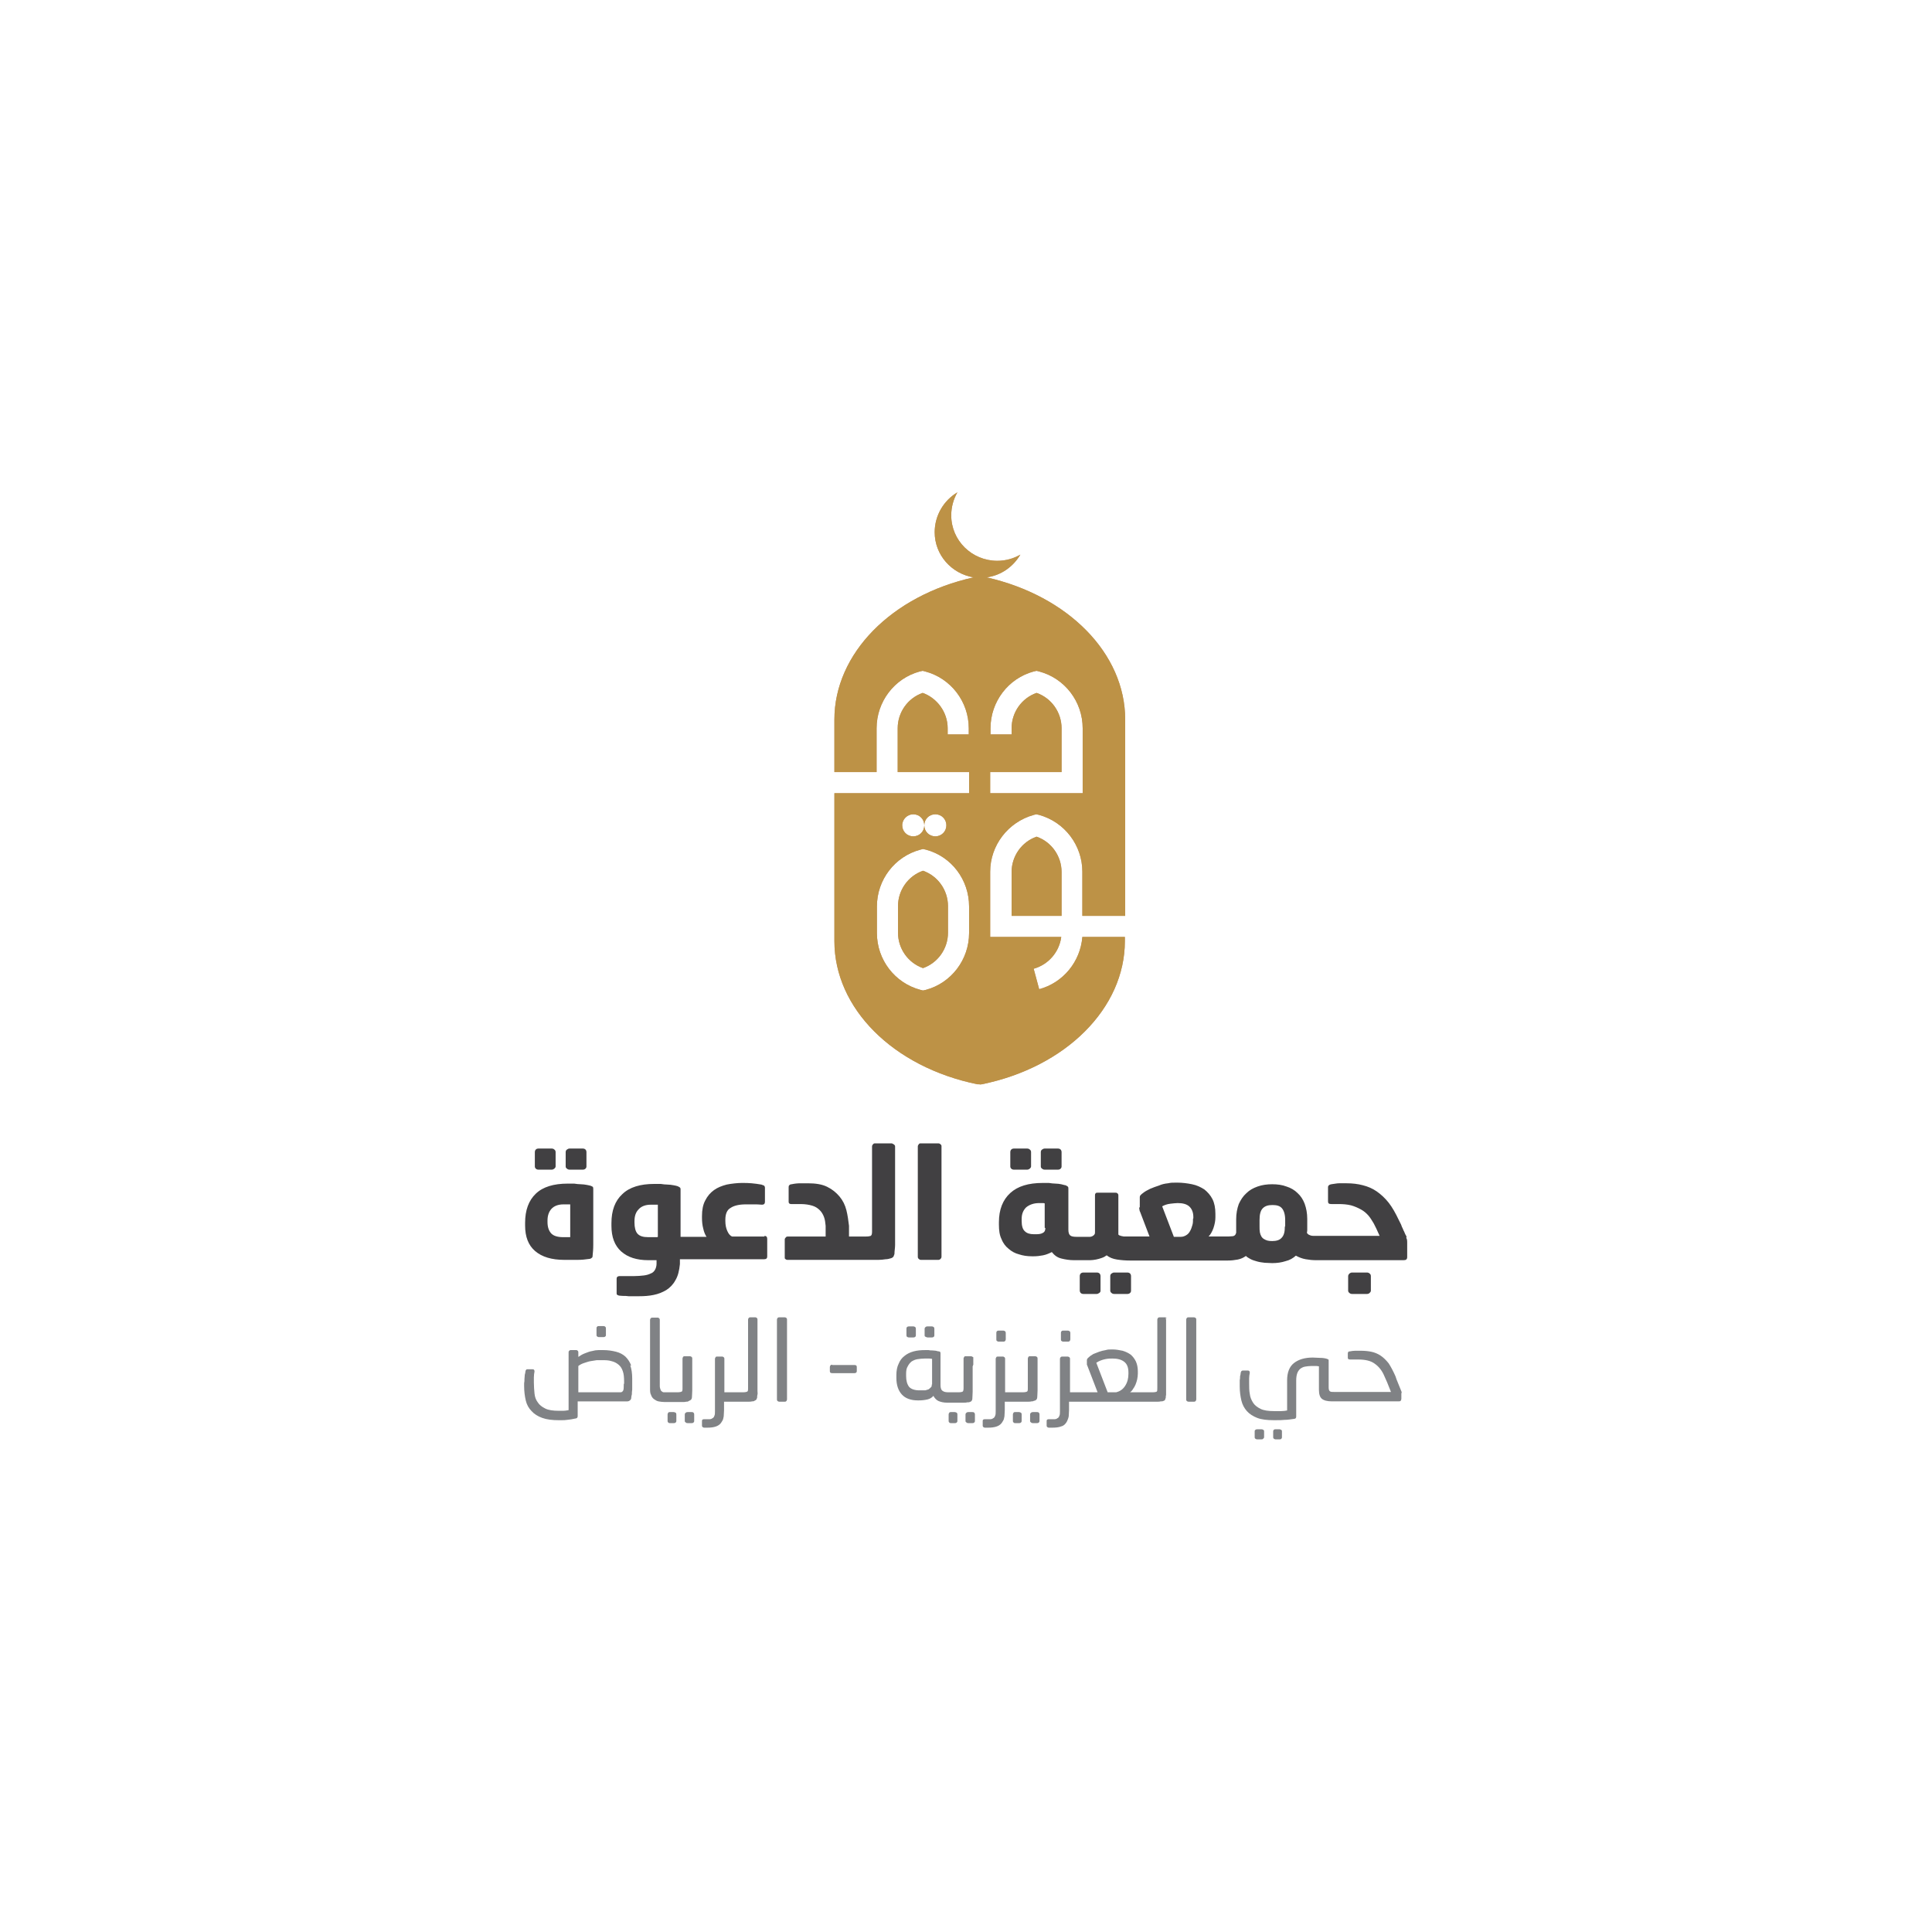<?xml version="1.0" encoding="UTF-8"?>
<svg id="Layer_1" xmlns="http://www.w3.org/2000/svg" version="1.1" viewBox="0 0 595.3 595.3">
  <!-- Generator: Adobe Illustrator 29.0.1, SVG Export Plug-In . SVG Version: 2.1.0 Build 192)  -->
  <defs>
    <style>
      .st0 {
        fill: #414042;
      }

      .st1 {
        fill: #bd9246;
      }

      .st2 {
        fill: #808285;
      }

      .st3 {
        fill: #c3986b;
      }
    </style>
  </defs>
  <path class="st0" d="M182.8,365.8c-.1-.1-.3-.2-.7-.4-.3-.1-.8-.2-1.3-.3-.6-.1-1.2-.2-1.8-.2-.7,0-1.4-.1-2.1-.2-.7,0-1.4,0-1.9,0-4.4,0-7.7,1-9.9,3.1-2.2,2.1-3.3,5.1-3.3,9v.8c0,3.5,1,6.1,3.1,7.9,2.1,1.8,5.1,2.7,9,2.7h.5c1.1,0,2.3,0,3.5,0,1.2,0,2.4-.1,3.7-.3.3,0,.6-.2.7-.3.2-.1.3-.3.3-.7.1-.9.2-2,.2-3.5,0-1.4,0-2.7,0-3.9v-13.1c0-.2,0-.4-.1-.6M175.7,381.2c-.5,0-.9,0-1.2,0h-1c-1.7,0-3-.4-3.7-1.2-.7-.8-1.1-1.9-1.1-3.5v-.4c0-1.5.4-2.7,1.2-3.6.8-.9,2.1-1.4,3.7-1.4s.8,0,1.2,0,.7,0,.9,0v9.9Z"/>
  <path class="st0" d="M165.9,360.4h4.1c.3,0,.5-.1.8-.3.2-.2.4-.4.4-.7v-4.4c0-.3-.1-.6-.4-.8-.2-.2-.5-.3-.8-.3h-4.1c-.3,0-.6.1-.8.3-.2.2-.3.5-.3.8v4.4c0,.3.1.5.3.7.2.2.5.3.8.3"/>
  <path class="st0" d="M175.5,360.4h4.1c.3,0,.6-.1.8-.3.2-.2.3-.4.3-.7v-4.4c0-.3-.1-.6-.3-.8-.2-.2-.5-.3-.8-.3h-4.1c-.3,0-.5.1-.8.3-.3.2-.4.5-.4.8v4.4c0,.3.1.5.4.7.2.2.5.3.8.3"/>
  <path class="st0" d="M235.6,381h-10c-.6-.2-1.1-.8-1.5-1.7-.4-.9-.6-1.9-.6-3.1v-.4c0-1.7.5-3,1.6-3.6,1-.7,2.6-1.1,4.7-1.1s1.8,0,2.5,0c.7,0,1.5,0,2.5.1.6,0,.9-.3.9-.9v-4.3c0-.3-.1-.5-.3-.7-.2-.1-.5-.2-.8-.3-1.1-.2-2-.3-3-.4-.9-.1-1.9-.1-3.1-.1s-3.1.2-4.6.5c-1.5.4-2.8.9-3.9,1.7-1.1.8-2,1.8-2.7,3.2-.7,1.3-1,2.9-1,4.8v.6c0,1.1.1,2.2.4,3.3.2,1,.6,1.9,1,2.5h-8v-14.6c0-.2,0-.4-.2-.6-.1-.1-.3-.2-.7-.4-.3-.1-.7-.2-1.3-.3-.6-.1-1.2-.2-1.8-.2-.7,0-1.4-.1-2.1-.2-.7,0-1.4,0-2,0-4.3,0-7.6,1-9.8,3.1-2.3,2.1-3.4,5.1-3.4,9v.8c0,3.5,1,6.1,3,7.9,2,1.8,4.8,2.7,8.4,2.7h2.5v1.1c0,.7-.2,1.4-.5,1.9-.3.5-.7.9-1.3,1.1-.6.3-1.3.5-2.1.6-.9.1-1.9.2-3.1.2h-4.4c-.6,0-.9.3-.9.8v4.3c0,.3,0,.5.1.6.1.1.3.2.6.3.2,0,.6.1,1.2.1.6,0,1.2,0,1.8.1.7,0,1.3,0,1.9,0h1.3c1.6,0,3.1-.1,4.5-.4,1.5-.3,2.7-.8,3.9-1.5,1.1-.7,2.1-1.7,2.8-3,.8-1.3,1.2-3,1.4-5v-1.5h26c.6,0,.9-.3.9-.8v-5.5c0-.6-.3-.9-.9-.9M202.5,381.2h-2.8c-1.5,0-2.6-.3-3.3-1.1-.6-.7-.9-1.9-.9-3.4v-.4c0-1.6.4-2.8,1.3-3.7.8-.9,2.1-1.4,3.7-1.4s.7,0,1.1,0,.7,0,1.1,0v9.9Z"/>
  <path class="st0" d="M275.1,352.3h-5.4c-.3,0-.5,0-.7.3-.2.2-.3.4-.3.7v26.2c0,.7-.1,1.1-.4,1.3-.3.1-.7.2-1.4.2h-5.3v-3.3c-.2-1.6-.4-3.2-.8-4.8-.4-1.6-1.1-3-2.1-4.2-1-1.2-2.2-2.2-3.8-3-1.6-.8-3.6-1.1-6-1.1s-1.2,0-2.2,0c-1,0-1.9.1-2.8.3-.3,0-.5.1-.7.3-.2.2-.2.4-.2.7v4.4c0,.5.3.7.8.7.2,0,.4,0,.7,0,.3,0,.6,0,.9,0h1.3c1.4,0,2.6.2,3.6.5s1.7.8,2.3,1.4c.6.6,1,1.3,1.3,2.1.3.8.4,1.7.5,2.7v3.3c0,0-11.6,0-11.6,0-.2,0-.5,0-.7.3-.2.2-.3.4-.3.6v5.5c0,.3,0,.5.3.6.2.2.4.2.7.2h23c.7,0,1.5,0,2.3,0,.9,0,1.7,0,2.5,0,.8,0,1.6-.1,2.3-.2.7,0,1.2-.2,1.6-.3.4-.1.6-.3.8-.5.1-.2.2-.5.3-.8,0-.9.2-1.9.2-2.8,0-1,0-1.9,0-2.9v-27.3c0-.3,0-.5-.3-.7-.2-.2-.4-.3-.7-.3"/>
  <path class="st0" d="M289.1,352.3h-5.3c-.3,0-.6,0-.7.3-.2.2-.3.4-.3.7v33.9c0,.2,0,.5.3.7.2.2.4.3.7.3h5.3c.3,0,.5-.1.7-.3.2-.2.3-.4.3-.7v-33.9c0-.3,0-.5-.3-.7-.2-.2-.4-.3-.7-.3"/>
  <path class="st0" d="M321.9,360.4h4.1c.3,0,.6-.1.8-.3.2-.2.3-.4.3-.7v-4.4c0-.3-.1-.6-.3-.8-.2-.2-.5-.3-.8-.3h-4.1c-.3,0-.5.1-.8.3-.3.2-.4.5-.4.8v4.4c0,.3.1.5.4.7.2.2.5.3.8.3"/>
  <path class="st0" d="M312.4,360.4h4.1c.3,0,.5-.1.8-.3.2-.2.4-.4.4-.7v-4.4c0-.3-.1-.6-.4-.8-.2-.2-.5-.3-.8-.3h-4.1c-.3,0-.6.1-.8.3-.2.2-.3.5-.3.8v4.4c0,.3.1.5.3.7.2.2.5.3.8.3"/>
  <path class="st0" d="M337.9,392.1h-4.1c-.3,0-.6.1-.8.3-.2.2-.3.5-.3.8v4.5c0,.2.1.5.3.7.2.2.5.3.8.3h4.1c.3,0,.5-.1.8-.3.3-.2.4-.4.4-.7v-4.5c0-.3-.1-.6-.3-.8-.2-.2-.5-.3-.8-.3"/>
  <path class="st0" d="M347.4,392.1h-4.1c-.3,0-.5.1-.8.3-.3.2-.4.5-.4.8v4.5c0,.2.1.5.4.7.2.2.5.3.8.3h4.1c.3,0,.6-.1.8-.3.2-.2.3-.4.3-.7v-4.5c0-.3-.1-.6-.3-.8-.2-.2-.5-.3-.8-.3"/>
  <path class="st0" d="M433.4,381.2c0-.2-.2-.6-.4-.9-.2-.4-.3-.8-.5-1.1-.2-.4-.3-.8-.5-1.1-.1-.3-.2-.6-.3-.8l-.7-1.4c-1-2.1-2-3.9-3.1-5.3-1.1-1.4-2.4-2.6-3.7-3.5-1.3-.9-2.7-1.5-4.3-1.9-1.5-.4-3.2-.6-5-.6s-1.7,0-2.3,0c-.7,0-1.5.2-2.4.3-.6.1-1,.4-1,.9v4.4c0,.6.3.8,1,.8h1.1c.2,0,.4,0,.6,0h.4c1.5,0,2.8.1,4,.4,1.1.3,2.2.8,3.1,1.3.9.5,1.6,1.1,2.3,1.9.6.7,1.1,1.6,1.6,2.4l.8,1.6,1,2.2h-19.8c-.2,0-.4,0-.6,0-.2,0-.5,0-.8-.1-.3-.1-.5-.2-.7-.3-.2-.1-.3-.3-.5-.5,0-.2.1-.5.1-.8v-3.5c0-1.8-.3-3.3-.8-4.7-.5-1.3-1.2-2.4-2.2-3.3-.9-.9-2.1-1.6-3.4-2-1.3-.5-2.8-.7-4.4-.7s-3.1.2-4.5.7c-1.4.5-2.5,1.1-3.5,2.1-1,.9-1.7,2-2.3,3.3-.5,1.4-.8,2.9-.8,4.7v4c0,.1,0,.3-.1.4-.1.4-.4.7-.9.8-.5,0-.9.1-1.4.1h-6.1c.6-.6,1.1-1.5,1.5-2.6.4-1.2.6-2.3.6-3.3v-1.1c0-1.8-.3-3.3-.9-4.5-.6-1.2-1.5-2.2-2.5-3-1.1-.7-2.3-1.3-3.8-1.6-1.5-.3-3-.5-4.6-.5s-1.8,0-2.8.2c-1,.1-1.9.3-2.8.7-.9.3-1.8.6-2.7,1-.8.4-1.6.8-2.2,1.3-.3.2-.5.4-.7.6-.2.2-.3.4-.3.7v3c-.2.2-.2.5-.1.8,0,.3.1.6.2.7l2.9,7.6h-6.9c-.2,0-.4,0-.7,0-.3,0-.5,0-.8-.1-.2,0-.5-.1-.7-.2-.2,0-.4-.2-.5-.3v-12.1c0-.2-.1-.5-.3-.6-.2-.2-.4-.2-.7-.2h-5.3c-.3,0-.6,0-.7.2-.2.2-.2.4-.2.6v11.3c0,.3,0,.6-.2.8-.1.2-.3.3-.6.5-.2.1-.5.2-.7.2-.3,0-.6,0-.8,0h-3.4c-.9,0-1.5-.1-1.9-.4-.4-.3-.6-.9-.6-1.8v-12.7c0-.2,0-.4-.2-.6-.1-.1-.3-.2-.7-.4-.3,0-.8-.2-1.3-.3-.6-.1-1.1-.2-1.8-.2-.6,0-1.3-.1-2-.2-.7,0-1.3,0-1.9,0-4.4,0-7.7,1-10,3.1-2.3,2.1-3.5,5.1-3.5,9v.8c0,1.7.2,3.2.8,4.4.5,1.3,1.3,2.3,2.2,3,.9.8,2,1.4,3.2,1.7,1.2.4,2.5.6,4,.6h.5c.9,0,1.9-.1,2.9-.3,1-.2,1.9-.6,2.7-1,.8,1,1.7,1.7,3,2,1.2.3,2.5.5,3.8.5h3.3c.6,0,1.1,0,1.7,0,.6,0,1.2-.1,1.8-.2.6-.1,1.2-.3,1.8-.5.6-.2,1.1-.5,1.5-.8.9.7,1.9,1.1,3.2,1.3,1.3.2,2.6.3,3.9.3h30.3c1,0,1.9-.1,3-.3,1-.2,1.8-.6,2.5-1.1.3.3.9.7,1.5,1,.6.3,1.3.5,2,.7.7.2,1.5.3,2.3.4.8,0,1.5.1,2.3.1,1.5,0,2.9-.2,4.1-.6,1.3-.3,2.3-.9,3.2-1.7.9.5,1.9.9,3,1.1,1.1.2,2.2.3,3.2.3h27c.8,0,1.1-.3,1.1-1v-4.2c0-.7,0-1.3-.3-1.7M322.1,378.4c0,.7-.2,1.2-.8,1.5-.5.3-1.2.4-2.1.4h-.6c-1.3,0-2.2-.3-2.8-.9-.7-.6-1-1.7-1-3.2v-.6c0-1.6.5-2.7,1.4-3.6,1-.8,2.3-1.3,4-1.3h.9c.3,0,.6,0,.8.1v7.5ZM367.6,375.5c0,.7,0,1.4-.2,2-.2.7-.4,1.3-.7,1.8-.3.6-.7,1-1.2,1.3s-1,.5-1.7.5h-2.1l-3.6-9.4c.7-.4,1.6-.7,2.5-.8.9-.1,1.7-.2,2.3-.2,1.5,0,2.7.3,3.5,1,.8.7,1.3,1.8,1.3,3.3v.4ZM395.9,377.9c0,1.7-.3,2.8-1,3.5-.6.7-1.6,1-2.9,1s-1.8-.2-2.5-.6c-.7-.4-1.1-1.1-1.3-2.1-.1-.6-.1-1.1-.1-1.8v-2c0-1.7.3-2.9,1-3.6.7-.7,1.6-1,3-1s2.3.3,2.9,1c.6.7,1,1.9,1,3.6v2Z"/>
  <path class="st0" d="M421.2,392.1h-4.6c-.3,0-.5.1-.8.3-.2.2-.4.5-.4.8v4.5c0,.2.1.5.4.7.2.2.5.3.8.3h4.6c.3,0,.6-.1.8-.3.2-.2.4-.4.4-.7v-4.5c0-.3-.1-.6-.4-.8-.2-.2-.5-.3-.8-.3"/>
  <path class="st2" d="M194.5,420.8c-.4-1.1-1-2-1.8-2.8-.8-.7-1.7-1.2-2.9-1.5s-2.5-.5-3.9-.5-.9,0-1.5,0c-.6,0-1.3.1-2,.3-.7.1-1.4.4-2.2.7-.8.3-1.4.7-2,1.1v-1.4c0-.2,0-.3-.2-.5s-.3-.2-.5-.2h-1.6c-.2,0-.3,0-.5.2s-.2.3-.2.5v16.1c0,.5,0,1.1,0,1.7-.6.1-1.1.2-1.6.2-.5,0-1,0-1.4,0-1.8,0-3.2-.2-4.2-.7-1-.5-1.8-1.1-2.3-1.9-.6-.8-.9-1.7-1-2.7-.1-1.1-.2-2.2-.2-3.4s0-.9,0-1.6c0-.7.1-1.3.2-1.8,0-.5-.2-.7-.6-.7h-1.5c-.2,0-.4,0-.5.2-.1.1-.2.3-.2.5,0,.3-.1.6-.2,1,0,.5-.1.9-.1,1.3,0,.5,0,.9-.1,1.3,0,.4,0,.7,0,.9,0,1.6.2,3.1.5,4.4.3,1.3.9,2.4,1.8,3.3.8.9,1.9,1.6,3.3,2.1,1.4.5,3.1.7,5.1.7s1.6,0,2.5-.1c.9-.1,1.7-.2,2.5-.4.2,0,.5-.1.6-.2.1-.1.2-.3.2-.5,0-.3,0-.6,0-1,0-.4,0-.8,0-1.2,0-.4,0-.8,0-1.3v-1.1h9.1c.8,0,1.6,0,2.4,0,.8,0,1.6,0,2.3,0,.7,0,1.2,0,1.5,0,.4,0,.7-.2.9-.4.2-.2.3-.4.3-.7,0-.3.1-.7.2-1.1,0-.4,0-.9.1-1.4,0-.5,0-.9,0-1.4s0-.9,0-1.3v-.7c0-1.6-.2-3-.6-4.1M192.2,426.3c0,1.1,0,1.9-.2,2.2-.2.3-.4.5-.8.5h-11.2c-.6,0-1.2,0-1.8,0v-8.1c.5-.4,1.1-.7,1.7-.9.7-.2,1.4-.5,2.1-.6.7-.1,1.3-.2,1.9-.3.6,0,1,0,1.4,0,1.2,0,2.2,0,3.1.3.9.2,1.6.6,2.2,1.1.6.5,1,1.1,1.3,2,.3.8.4,1.9.4,3.2v.8Z"/>
  <path class="st2" d="M184.4,412h1.5c.2,0,.4,0,.6-.2.2-.1.2-.3.2-.5v-1.9c0-.2,0-.4-.2-.6-.1-.1-.3-.2-.5-.2h-1.5c-.2,0-.4,0-.5.2-.2.1-.2.3-.2.6v1.9c0,.2,0,.4.2.5.1.1.3.2.6.2"/>
  <path class="st2" d="M212.4,431.6c.3-.1.5-.3.6-.4.1-.2.2-.4.2-.6,0-.5.1-1.3.1-2.2,0-.9,0-2,0-3.1v-3.2c0-.5,0-1,0-1.5,0-.5,0-1.2,0-2,0-.2,0-.3-.2-.5-.1-.1-.3-.2-.5-.2h-1.7c-.2,0-.3,0-.4.2-.1.1-.2.3-.2.5,0,.9,0,1.7,0,2.5,0,.8,0,1.5,0,2.2v4.4c0,.6,0,1-.3,1.1-.2.1-.6.2-1.3.2h-3.1c-.4,0-.7,0-1,0-.3,0-.5-.1-.7-.3-.2-.1-.3-.3-.4-.6-.1-.3-.2-.6-.2-1.1v-20.3c0-.2,0-.3-.2-.5s-.3-.2-.4-.2h-1.7c-.2,0-.3,0-.5.2-.1.1-.2.3-.2.5v21c0,.9,0,1.6.3,2.1.2.6.5,1,.9,1.3.4.3.9.6,1.4.7.6.1,1.2.2,1.9.2h3c.4,0,.8,0,1.2,0,.4,0,.9,0,1.3,0,.4,0,.8,0,1.1-.1.3,0,.6,0,.8-.2"/>
  <path class="st2" d="M213.1,435.1h-1.2c-.2,0-.4,0-.6.2-.2.1-.3.3-.3.6v1.9c0,.2,0,.3.3.5.2.2.4.2.6.2h1.2c.2,0,.4,0,.6-.2.2-.2.2-.3.2-.5v-1.9c0-.2,0-.4-.2-.6s-.3-.2-.6-.2"/>
  <path class="st2" d="M207.6,435.1h-1.2c-.2,0-.4,0-.5.2-.1.1-.2.3-.2.6v1.9c0,.2,0,.3.2.5.2.2.3.2.5.2h1.2c.2,0,.4,0,.6-.2.2-.2.2-.3.2-.5v-1.9c0-.2,0-.4-.2-.6-.2-.1-.4-.2-.6-.2"/>
  <path class="st2" d="M232.9,405.9h-1.7c-.2,0-.3,0-.5.2-.1.1-.2.3-.2.5v21.1c0,.6,0,1-.3,1.1-.2.1-.6.2-1.3.2h-5.7v-10.3c0-.2,0-.3-.2-.5-.1-.1-.3-.2-.4-.2h-1.7c-.2,0-.3,0-.4.2-.1.1-.2.3-.2.5v16.2c0,.6,0,1-.2,1.4-.1.3-.3.6-.6.7-.2.2-.6.3-.9.3-.4,0-.8,0-1.3,0h-.4c-.4,0-.6.2-.6.5v1.5c0,.3.2.5.6.6.2,0,.4,0,.6,0,.2,0,.3,0,.4,0,1.1,0,2-.1,2.8-.4.8-.3,1.4-.8,1.8-1.6.3-.4.4-.9.5-1.5,0-.6.1-1.2.1-1.9v-2.6h4.9c.4,0,.8,0,1.3,0,.4,0,.9,0,1.3,0,.4,0,.8,0,1.1-.1.3,0,.6,0,.8-.2.3-.1.5-.3.6-.4,0-.2.2-.4.2-.6,0-.3,0-.6.1-.9s0-.7,0-1.1c0-.4,0-.7,0-1.1v-20.9c0-.2,0-.3-.2-.5-.1-.1-.3-.2-.4-.2"/>
  <path class="st2" d="M241.8,405.9h-1.7c-.2,0-.3,0-.5.2-.1.1-.2.3-.2.5v24.6c0,.2,0,.3.2.5.1.1.3.2.5.2h1.7c.2,0,.3,0,.5-.2.1-.1.2-.3.2-.5v-24.6c0-.2,0-.3-.2-.5-.1-.1-.3-.2-.5-.2"/>
  <path class="st2" d="M256.4,420.5c-.2,0-.3,0-.5.2-.1.1-.2.3-.2.5v1.3c0,.4.2.6.7.6h6.9c.4,0,.7-.2.7-.6v-1.3c0-.4-.2-.6-.7-.6h-6.9Z"/>
  <path class="st2" d="M280.1,412.1h1.3c.2,0,.4,0,.6-.2.2-.1.2-.3.2-.5v-1.9c0-.2,0-.4-.2-.6-.2-.1-.3-.2-.6-.2h-1.3c-.2,0-.4,0-.6.2-.2.1-.2.3-.2.6v1.9c0,.2,0,.4.2.5.1.1.3.2.6.2"/>
  <path class="st2" d="M285.8,412.1h1.3c.2,0,.4,0,.6-.2.2-.1.2-.3.2-.5v-1.9c0-.2,0-.4-.2-.6-.2-.1-.3-.2-.6-.2h-1.3c-.2,0-.4,0-.6.2-.2.1-.3.3-.3.6v1.9c0,.2,0,.4.3.5.2.1.4.2.6.2"/>
  <path class="st2" d="M294.2,435.1h-1.2c-.2,0-.4,0-.5.2-.1.1-.2.3-.2.6v1.9c0,.2,0,.3.2.5.2.2.3.2.5.2h1.2c.2,0,.4,0,.6-.2.2-.2.2-.3.2-.5v-1.9c0-.2,0-.4-.2-.6-.2-.1-.4-.2-.6-.2"/>
  <path class="st2" d="M299.9,420.5c0-.5,0-1.2,0-1.9s0-.3-.2-.5c-.1-.1-.3-.2-.5-.2h-1.7c-.2,0-.3,0-.4.2s-.2.3-.2.5c0,.9,0,1.7,0,2.5v6.6c0,.6-.1,1-.3,1.1-.2.1-.6.2-1.3.2h-3c-.8,0-1.4-.1-1.8-.4-.5-.3-.7-.9-.7-1.8v-9.7c0-.2,0-.3-.1-.5,0-.1-.2-.2-.4-.2-.2,0-.6-.1-.9-.2-.3,0-.7-.1-1.1-.1-.4,0-.8,0-1.2-.1-.4,0-.7,0-1,0-1.3,0-2.5.1-3.6.4-1.1.3-2.1.8-2.8,1.4-.8.6-1.4,1.4-1.8,2.4-.5,1-.7,2.2-.7,3.5v.9c0,2.2.6,3.9,1.7,5.1,1.1,1.2,2.8,1.8,4.9,1.8h.3c1,0,1.8-.1,2.7-.3.8-.2,1.4-.6,1.8-1.1.4.7.9,1.3,1.6,1.6.7.3,1.6.5,2.6.5h2.5c.4,0,.8,0,1.3,0,.5,0,.9,0,1.3,0,.4,0,.8,0,1.1-.1.3,0,.6,0,.8-.1.3-.1.5-.2.6-.4.1-.2.2-.3.2-.6,0-.5.1-1.3.1-2.2s0-2,0-3.1v-3.2c0-.5,0-1,0-1.5M287.1,426.6c0,.4,0,.7-.3.9-.2.2-.4.4-.7.6-.3.1-.6.2-1,.3-.4,0-.7,0-1.1,0h-.7c-1.5,0-2.6-.4-3.2-1.1-.6-.8-.9-1.9-.9-3.3v-.7c0-.9.1-1.7.5-2.3.3-.6.7-1.1,1.2-1.5.5-.3,1.1-.6,1.8-.7.7-.1,1.5-.2,2.3-.2s.6,0,1,0c.3,0,.7,0,1.2.1v7.9Z"/>
  <path class="st2" d="M299.6,435.1h-1.2c-.2,0-.4,0-.6.2-.2.1-.3.3-.3.6v1.9c0,.2,0,.3.3.5.2.2.4.2.6.2h1.2c.2,0,.4,0,.6-.2.2-.2.2-.3.2-.5v-1.9c0-.2,0-.4-.2-.6s-.3-.2-.6-.2"/>
  <path class="st2" d="M307.6,413.4h1.5c.2,0,.4,0,.6-.2.1-.1.2-.3.2-.5v-1.9c0-.2,0-.4-.2-.6-.2-.1-.3-.2-.5-.2h-1.5c-.2,0-.4,0-.5.2-.2.1-.2.3-.2.6v1.9c0,.2,0,.4.2.5.1.1.3.2.6.2"/>
  <path class="st2" d="M319.5,435.1h-1.2c-.2,0-.4,0-.6.2-.2.1-.3.3-.3.6v1.9c0,.2,0,.3.3.5.2.2.4.2.6.2h1.2c.2,0,.4,0,.6-.2.2-.2.2-.3.2-.5v-1.9c0-.2,0-.4-.2-.6s-.3-.2-.6-.2"/>
  <path class="st2" d="M318.8,431.6c.3-.1.5-.3.6-.4.1-.2.2-.4.2-.6,0-.5.1-1.3.1-2.2,0-.9,0-2,0-3.1v-3.2c0-.5,0-1,0-1.5,0-.5,0-1.2,0-2,0-.2,0-.3-.2-.5-.1-.1-.3-.2-.5-.2h-1.7c-.2,0-.3,0-.4.2-.1.1-.2.3-.2.5,0,.9,0,1.7,0,2.5,0,.8,0,1.5,0,2.2v4.4c0,.6,0,1-.3,1.1-.2.1-.6.2-1.3.2h-5.4v-10.3c0-.2,0-.3-.2-.5-.1-.1-.3-.2-.4-.2h-1.7c-.2,0-.3,0-.4.2-.1.1-.2.3-.2.5v16.2c0,.6,0,1-.2,1.4-.1.3-.3.6-.6.7-.2.2-.6.3-.9.3-.4,0-.8,0-1.3,0h-.4c-.4,0-.6.2-.6.5v1.5c0,.3.2.5.6.6.2,0,.4,0,.6,0,.2,0,.3,0,.4,0,1.1,0,2-.1,2.8-.4.8-.3,1.4-.8,1.8-1.6.3-.4.4-.9.5-1.5,0-.6.1-1.2.1-1.9v-2.6h4.6c.4,0,.8,0,1.2,0,.4,0,.9,0,1.3,0,.4,0,.8,0,1.1-.1.3,0,.6,0,.8-.2"/>
  <path class="st2" d="M314,435.1h-1.2c-.2,0-.4,0-.5.2-.1.1-.2.3-.2.6v1.9c0,.2,0,.3.2.5.2.2.3.2.5.2h1.2c.2,0,.4,0,.6-.2.2-.2.2-.3.2-.5v-1.9c0-.2,0-.4-.2-.6-.2-.1-.4-.2-.6-.2"/>
  <path class="st2" d="M327.5,413.4h1.5c.2,0,.4,0,.6-.2.1-.1.2-.3.2-.5v-1.9c0-.2,0-.4-.2-.6-.2-.1-.3-.2-.5-.2h-1.5c-.2,0-.4,0-.5.2-.2.1-.2.3-.2.6v1.9c0,.2,0,.4.2.5.1.1.3.2.6.2"/>
  <path class="st2" d="M359.5,406.1c-.1-.1-.3-.2-.5-.2h-1.7c-.2,0-.3,0-.5.2-.1.1-.2.3-.2.5v21.1c0,.6,0,1-.2,1.1-.2.1-.6.2-1.3.2h-6.9c.3-.2.7-.6.9-1,.3-.4.6-.9.8-1.4.2-.5.4-1.1.5-1.6.1-.6.2-1.1.2-1.7v-.7c0-1.2-.2-2.2-.6-3.1-.4-.8-.9-1.5-1.6-2.1-.7-.5-1.5-.9-2.5-1.2-1-.2-2-.4-3.1-.4s-1.4,0-2.1.2c-.7.1-1.4.3-2,.5-.6.2-1.2.5-1.8.7-.5.3-1,.6-1.4,1-.4.3-.6.6-.6.9v1s0,.3,0,.3c0,.1,0,.2.1.3l3.2,8.3h-8.5v-10.3c0-.2,0-.3-.2-.5-.1-.1-.3-.2-.5-.2h-1.7c-.2,0-.3,0-.5.2-.1.1-.2.3-.2.5v16.2c0,.6,0,1-.2,1.4-.1.3-.3.6-.6.7-.2.2-.6.3-.9.3-.4,0-.8,0-1.4,0h-.4c-.4,0-.6.2-.6.5v1.5c0,.3.2.5.6.6.2,0,.4,0,.6,0,.2,0,.3,0,.5,0,1.1,0,2.1-.1,2.8-.4.8-.2,1.4-.8,1.8-1.6.2-.5.4-.9.5-1.5,0-.6.1-1.2.1-1.9v-2.6h24.5c.4,0,.8,0,1.3,0,.5,0,.9,0,1.3,0,.4,0,.8,0,1.1-.1.3,0,.6,0,.8-.1.3-.1.5-.2.6-.4,0-.2.1-.3.2-.6,0-.3,0-.6.1-.9,0-.3,0-.7,0-1.1s0-.7,0-1.1v-20.9c0-.2,0-.3-.2-.5M347.7,423.3c0,1.4-.3,2.6-1,3.7-.7,1.1-1.6,1.7-2.8,2h-2.6l-3.5-9.1c.9-.6,1.8-.9,2.7-1.1.9-.2,1.7-.2,2.3-.2,1.5,0,2.7.3,3.6,1,.9.7,1.3,1.8,1.3,3.3v.4Z"/>
  <path class="st2" d="M367.9,405.9h-1.7c-.2,0-.3,0-.5.2-.1.1-.2.3-.2.5v24.6c0,.2,0,.3.2.5.1.1.3.2.5.2h1.7c.2,0,.3,0,.5-.2.1-.1.2-.3.2-.5v-24.6c0-.2,0-.3-.2-.5-.1-.1-.3-.2-.5-.2"/>
  <path class="st2" d="M388.7,440.4h-1.3c-.2,0-.4,0-.6.2-.2.1-.2.3-.2.5v1.7c0,.2,0,.3.2.5.1.1.3.2.6.2h1.3c.2,0,.4,0,.5-.2.2-.1.3-.3.3-.5v-1.7c0-.2,0-.4-.2-.5-.2-.1-.3-.2-.6-.2"/>
  <path class="st2" d="M394.3,440.4h-1.3c-.2,0-.4,0-.5.2-.2.1-.2.3-.2.5v1.7c0,.2,0,.3.2.5.2.1.3.2.5.2h1.3c.2,0,.4,0,.5-.2.2-.1.2-.3.2-.5v-1.7c0-.2,0-.4-.2-.5-.2-.1-.3-.2-.5-.2"/>
  <path class="st2" d="M431.9,429.2c0-.2,0-.3-.1-.5l-1.5-3.7-.3-.9c-.7-1.6-1.4-2.9-2.1-4-.8-1-1.6-1.8-2.5-2.4-.9-.6-1.9-1-2.9-1.2-1-.2-2.1-.3-3.3-.3s-.9,0-1.6,0c-.6,0-1.2.1-1.7.2-.3,0-.4.1-.5.2,0,.1-.1.2-.1.4v1.4c0,.4.3.5.8.5.2,0,.4,0,.6,0,.2,0,.5,0,.7,0,.2,0,.5,0,.7,0,.2,0,.3,0,.4,0,2.2,0,3.9.4,5.1,1.3,1.3.9,2.3,2.2,3,3.9l.8,1.8,1.2,3h-17.4c-.7,0-1.2,0-1.4-.2-.2-.1-.4-.5-.4-1.1v-8.3c0-.2,0-.4-.1-.4,0,0-.2-.1-.4-.2-.6-.2-1.4-.3-2.1-.3-.8,0-1.5-.1-2.3-.1-2.5,0-4.4.6-5.8,1.7-1.4,1.1-2.1,2.9-2.1,5.3v6.3c0,.4,0,.8,0,1.3,0,.5,0,1,0,1.7-.5.1-1.1.2-1.9.2-.7,0-1.4,0-2.1,0-1.8,0-3.2-.2-4.2-.7-1-.5-1.8-1.1-2.3-1.9-.5-.8-.9-1.7-1-2.7-.2-1-.2-2.1-.2-3.3s0-.9,0-1.5c0-.6.1-1.2.2-1.7,0-.5-.2-.7-.6-.7h-1.5c-.4,0-.6.2-.7.7,0,.3-.1.7-.2,1.1,0,.4,0,.8-.1,1.2,0,.4,0,.8,0,1.1,0,.3,0,.6,0,.8,0,1.6.2,3,.5,4.3.3,1.3.9,2.4,1.7,3.3.8.9,1.9,1.6,3.2,2.1,1.3.5,3,.7,5.1.7s2.2,0,3.3-.1c1.1,0,2-.2,2.9-.3.5,0,.7-.3.7-.7,0-.3,0-.7,0-1.1,0-.4,0-.8,0-1.3,0-.4,0-.9,0-1.3v-7.4c0-.9.1-1.6.3-2.2s.5-1,.9-1.4c.4-.3.9-.6,1.5-.7.6-.1,1.3-.2,2-.2s.8,0,1.1,0c.3,0,.7,0,1.2.1v7.2c0,1.4.3,2.3.9,2.8.6.5,1.6.8,3.1.8h20.4c.4,0,.7,0,.8-.2.1-.1.2-.4.2-.6v-1.2c0-.3,0-.5,0-.6"/>
  <path class="st3" d="M346.7,282.2v-60.5c0-20.3-17.5-38.1-42.7-43.8,4.5-.6,8.2-3.3,10.4-7-2.1,1.2-4.5,1.9-7.1,1.9-7.8,0-14.2-6.2-14.2-14,0-2.6.7-5,1.9-7.1-4.2,2.5-7,7.1-7,12.3,0,7,5.2,12.8,12,13.9-25.3,5.6-42.9,23.5-42.9,43.8v16.2h13v-13.5c0-8.2,5.5-15.4,13.3-17.5l.9-.2.8.2c7.9,2.1,13.4,9.3,13.4,17.5v1.9h-6.5v-1.9c0-4.9-3.2-9.3-7.7-10.9-4.6,1.6-7.7,6-7.7,10.9v13.5h22v6.5h-41.5v45.6c0,20.7,18.1,38.8,44.1,44.1h.6c0,.1.7,0,.7,0,26-5.3,44.1-23.5,44.1-44.1v-1.3h-13.1c-.6,7.6-5.9,14.1-13.3,16.1l-1.7-6.3c4.6-1.3,7.9-5.2,8.5-9.8h-21.9v-20.1c0-8.1,5.5-15.3,13.4-17.5l.8-.2.9.2c7.9,2.2,13.3,9.4,13.3,17.5v13.6h13.1ZM281.4,250.9c1.9,0,3.4,1.5,3.4,3.4,0-1.9,1.5-3.4,3.4-3.4s3.4,1.5,3.4,3.4-1.5,3.4-3.4,3.4-3.4-1.5-3.4-3.4c0,1.9-1.5,3.4-3.4,3.4s-3.4-1.5-3.4-3.4,1.6-3.4,3.4-3.4M298.6,287.5c0,8.2-5.5,15.4-13.3,17.5l-.9.2-.8-.2c-7.9-2.1-13.4-9.3-13.4-17.5v-8.2c0-8.2,5.5-15.4,13.4-17.5l.8-.2.9.2c7.9,2.1,13.3,9.3,13.3,17.5v8.2ZM305.1,244.4v-6.5h22v-13.5c0-4.9-3.1-9.3-7.7-10.9-4.6,1.6-7.7,6-7.7,10.9v1.9h-6.5v-1.9c0-8.2,5.5-15.4,13.3-17.5l.9-.2.8.2c7.9,2.1,13.4,9.3,13.4,17.5v20h-28.5Z"/>
  <path class="st3" d="M311.7,268.7v13.5h15.4v-13.5c0-4.9-3.1-9.3-7.7-10.9-4.6,1.6-7.7,6-7.7,10.9"/>
  <path class="st3" d="M284.4,268.3c-4.6,1.6-7.7,6-7.7,10.9v8.2c0,4.9,3.1,9.3,7.7,10.9,4.6-1.6,7.7-6,7.7-10.9v-8.2c0-4.9-3.1-9.3-7.7-10.9"/>
  <path class="st1" d="M346.7,282.2v-60.5c0-20.3-17.5-38.1-42.7-43.8,4.5-.6,8.2-3.3,10.4-7-2.1,1.2-4.5,1.9-7.1,1.9-7.8,0-14.2-6.2-14.2-14,0-2.6.7-5,1.9-7.1-4.2,2.5-7,7.1-7,12.3,0,7,5.2,12.8,12,13.9-25.3,5.6-42.9,23.5-42.9,43.8v16.2h13v-13.5c0-8.2,5.5-15.4,13.3-17.5l.9-.2.8.2c7.9,2.1,13.4,9.3,13.4,17.5v1.9h-6.5v-1.9c0-4.9-3.2-9.3-7.7-10.9-4.6,1.6-7.7,6-7.7,10.9v13.5h22v6.5h-41.5v45.6c0,20.7,18.1,38.8,44.1,44.1h.6c0,.1.7,0,.7,0,26-5.3,44.1-23.5,44.1-44.1v-1.3h-13.1c-.6,7.6-5.9,14.1-13.3,16.1l-1.7-6.3c4.6-1.3,7.9-5.2,8.5-9.8h-21.9v-20.1c0-8.1,5.5-15.3,13.4-17.5l.8-.2.9.2c7.9,2.2,13.3,9.4,13.3,17.5v13.6h13.1ZM281.4,250.9c1.9,0,3.4,1.5,3.4,3.4,0-1.9,1.5-3.4,3.4-3.4s3.4,1.5,3.4,3.4-1.5,3.4-3.4,3.4-3.4-1.5-3.4-3.4c0,1.9-1.5,3.4-3.4,3.4s-3.4-1.5-3.4-3.4,1.6-3.4,3.4-3.4M298.6,287.5c0,8.2-5.5,15.4-13.3,17.5l-.9.2-.8-.2c-7.9-2.1-13.4-9.3-13.4-17.5v-8.2c0-8.2,5.5-15.4,13.4-17.5l.8-.2.9.2c7.9,2.1,13.3,9.3,13.3,17.5v8.2ZM305.1,244.4v-6.5h22v-13.5c0-4.9-3.1-9.3-7.7-10.9-4.6,1.6-7.7,6-7.7,10.9v1.9h-6.5v-1.9c0-8.2,5.5-15.4,13.3-17.5l.9-.2.8.2c7.9,2.1,13.4,9.3,13.4,17.5v20h-28.5Z"/>
  <path class="st1" d="M311.7,268.7v13.5h15.4v-13.5c0-4.9-3.1-9.3-7.7-10.9-4.6,1.6-7.7,6-7.7,10.9"/>
  <path class="st1" d="M284.4,268.3c-4.6,1.6-7.7,6-7.7,10.9v8.2c0,4.9,3.1,9.3,7.7,10.9,4.6-1.6,7.7-6,7.7-10.9v-8.2c0-4.9-3.1-9.3-7.7-10.9"/>
</svg>